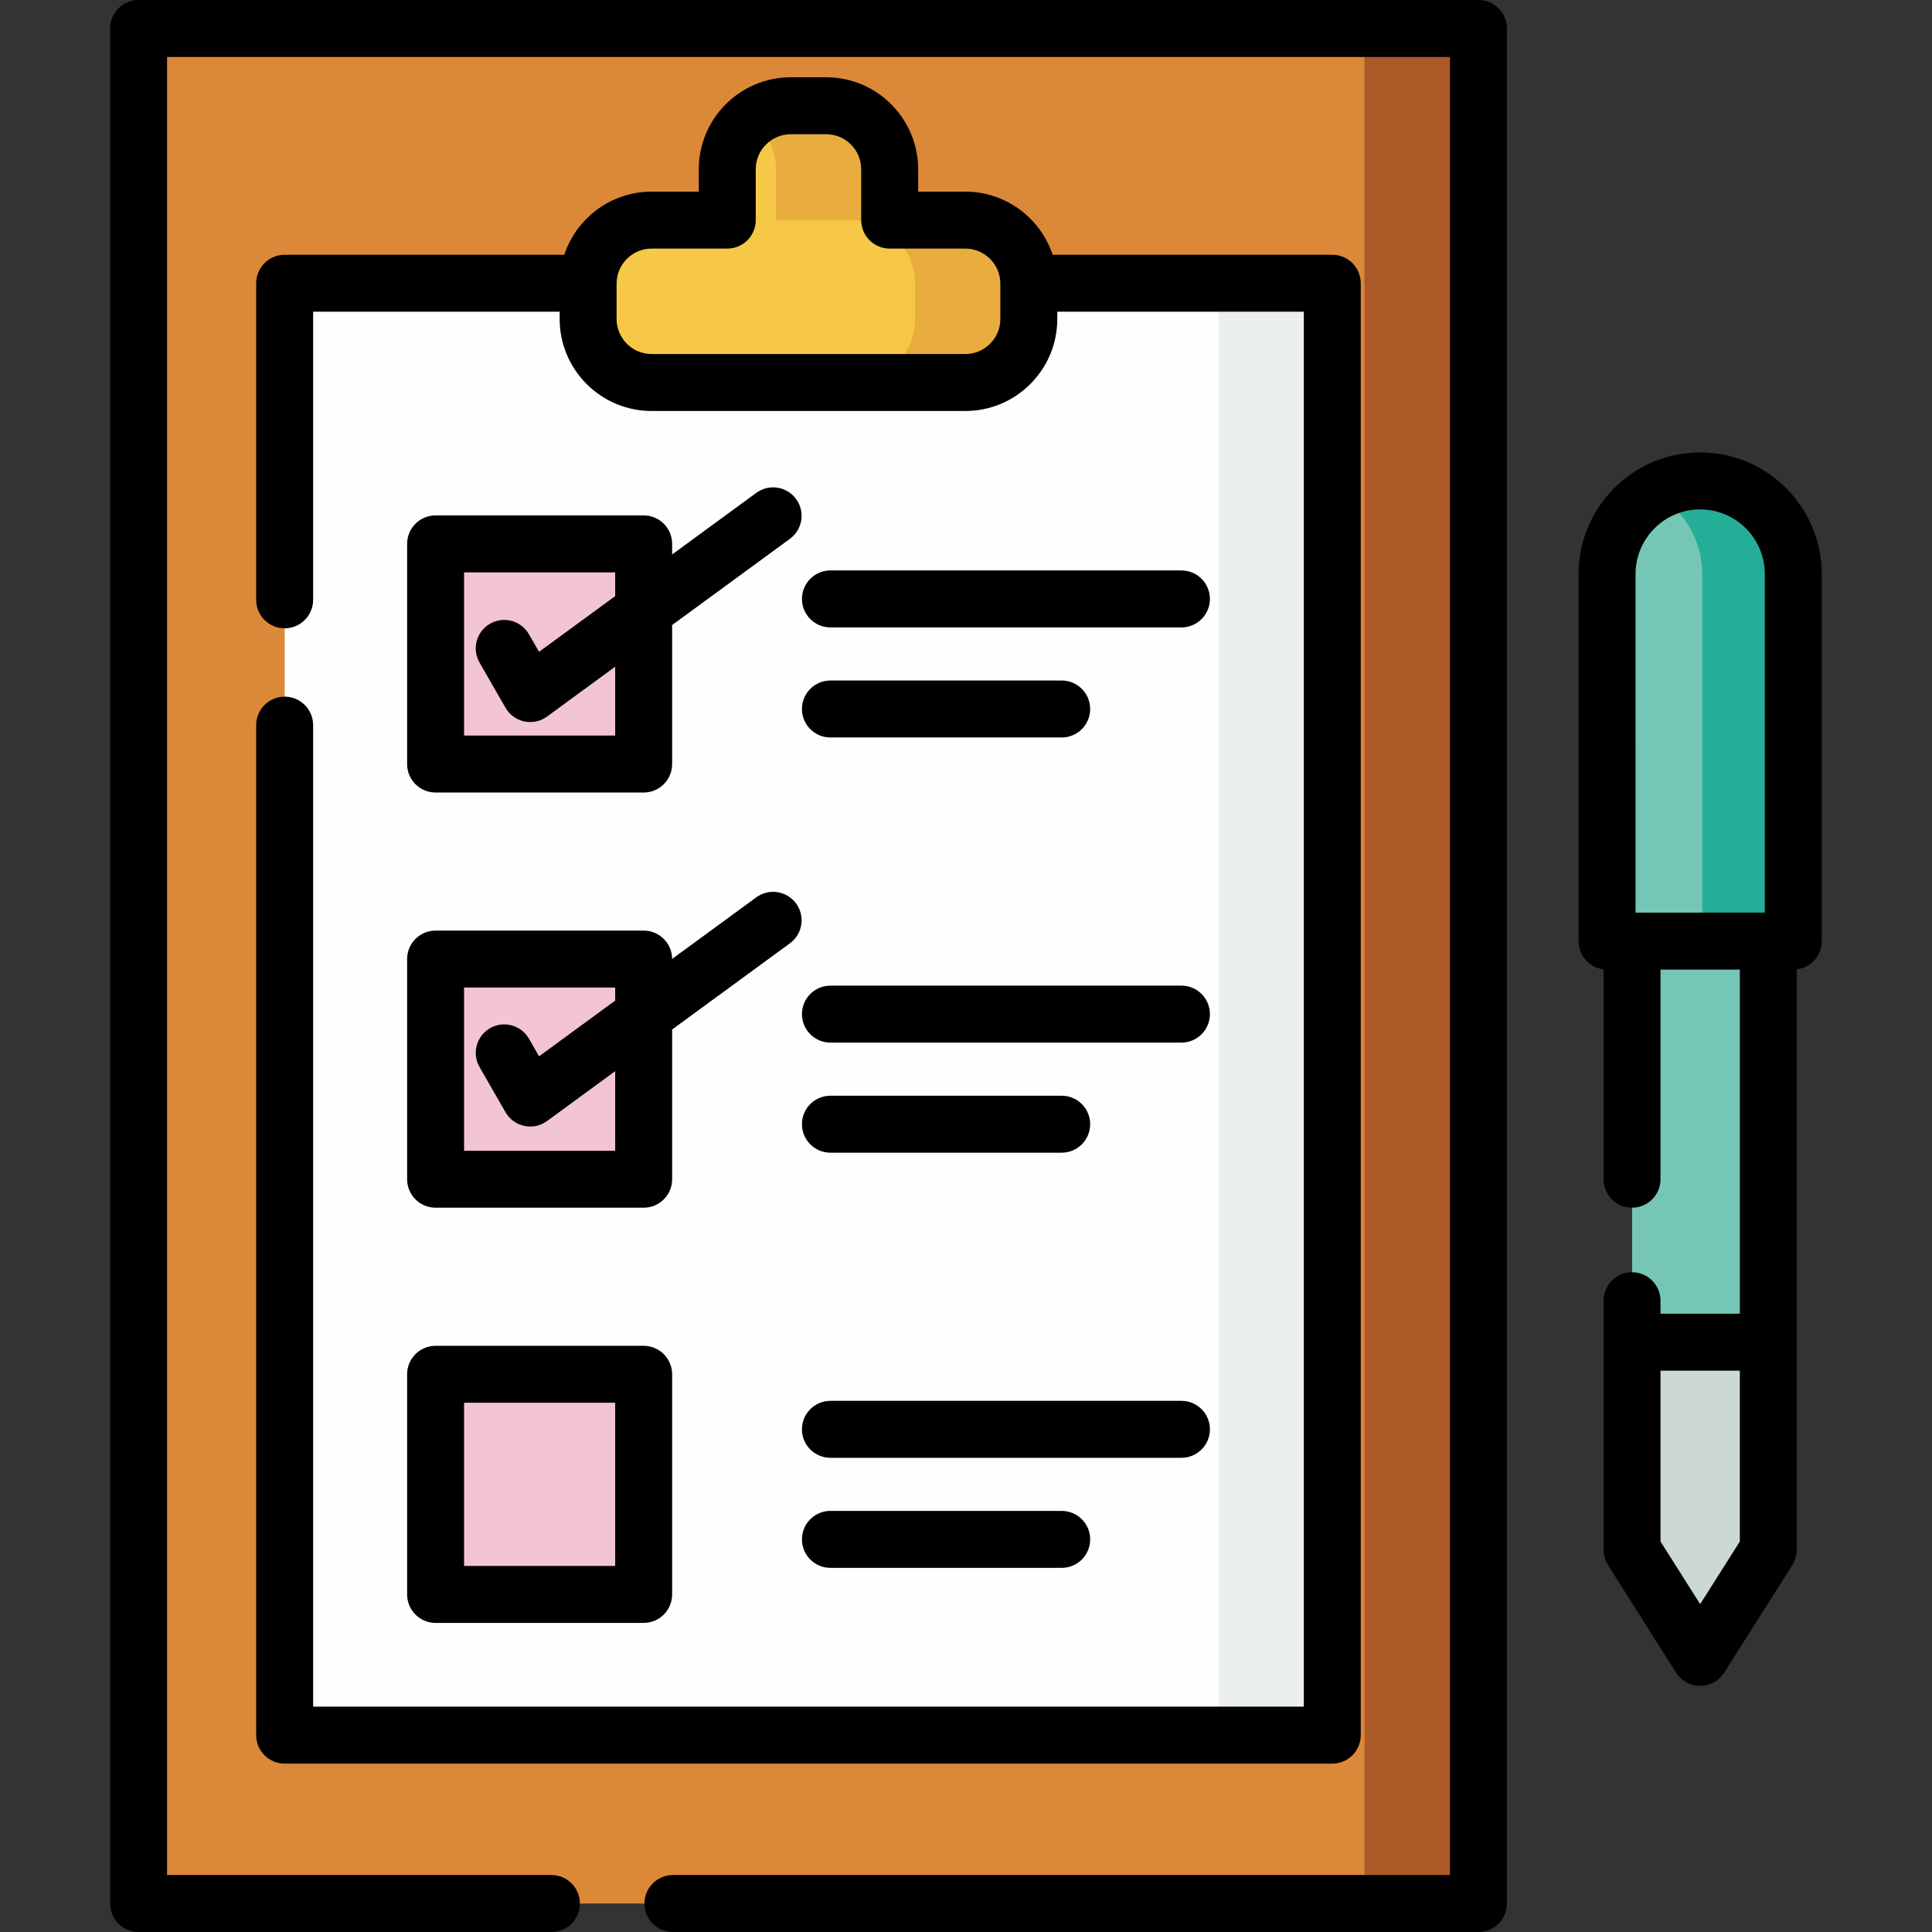 <?xml version="1.0" encoding="UTF-8"?>
<svg xmlns="http://www.w3.org/2000/svg" width="145" height="145" viewBox="0 0 145 145" fill="none">
  <rect x="0" y="0" width="145" height="145" fill="#333333" stroke="none"/>
  <path d="M110.955 2.136H10.398V142.861H110.955V2.136Z" fill="#DC8839"></path>
  <path d="M99.994 21.257H21.367V130.224H99.994V21.257Z" fill="#FEFEFE"></path>
  <path d="M110.955 2.136H102.406V142.861H110.955V2.136Z" fill="#AC5A28"></path>
  <path d="M100.002 21.257H91.453V130.224H100.002V21.257Z" fill="#EBEFED"></path>
  <path d="M72.464 16.519H66.788V12.703C66.788 10.082 64.643 7.937 62.021 7.937H59.365C56.744 7.937 54.599 10.082 54.599 12.703V16.519H48.923C46.301 16.519 44.156 18.664 44.156 21.285V23.941C44.156 26.563 46.301 28.708 48.923 28.708H72.464C75.086 28.708 77.231 26.563 77.231 23.941V21.285C77.23 18.664 75.085 16.519 72.464 16.519Z" fill="#F7C848"></path>
  <path d="M72.459 16.519H66.783V12.703C66.783 10.082 64.638 7.937 62.016 7.937H59.361C58.25 7.937 57.227 8.325 56.414 8.968C57.52 9.843 58.234 11.192 58.234 12.703V16.519H63.91C66.532 16.519 68.677 18.664 68.677 21.286V23.941C68.677 26.563 66.532 28.708 63.91 28.708H72.459C75.081 28.708 77.226 26.563 77.226 23.941V21.286C77.225 18.664 75.081 16.519 72.459 16.519Z" fill="#E9AC3F"></path>
  <path d="M48.311 40.819H32.695V57.342H48.311V40.819Z" fill="#F3C5D2"></path>
  <path d="M48.311 40.819H32.695V57.342H48.311V40.819Z" fill="#F3C5D2"></path>
  <path d="M48.311 71.981H32.695V88.504H48.311V71.981Z" fill="#F3C5D2"></path>
  <path d="M48.311 71.981H32.695V88.504H48.311V71.981Z" fill="#F3C5D2"></path>
  <path d="M48.311 103.143H32.695V119.666H48.311V103.143Z" fill="#F3C5D2"></path>
  <path d="M48.311 103.143H32.695V119.666H48.311V103.143Z" fill="#F3C5D2"></path>
  <path d="M122.492 98.033V115.324C122.492 115.349 122.496 115.374 122.497 115.399L127.605 124.389L132.714 115.399C132.714 115.374 132.719 115.349 132.719 115.324V98.033H122.492Z" fill="#CCD8D3"></path>
  <path d="M132.714 100.736C132.714 100.703 132.719 100.672 132.719 100.639V45.84C132.719 43.027 130.417 40.727 127.605 40.727C124.793 40.727 122.492 43.027 122.492 45.84V100.639C122.492 100.671 122.496 100.703 122.497 100.736H132.714Z" fill="#76C6B6"></path>
  <path d="M134.599 70.634V43.082C134.599 39.239 131.455 36.095 127.612 36.095C123.769 36.095 120.625 39.239 120.625 43.082V70.634H134.599Z" fill="#76C6B6"></path>
  <path d="M127.607 36.095C126.367 36.095 125.2 36.424 124.188 36.997C126.312 38.199 127.755 40.479 127.755 43.082V70.634H134.594V43.082C134.594 39.239 131.45 36.095 127.607 36.095Z" fill="#24AE98"></path>
  <path d="M110.959 0H10.403C9.222 0 8.266 0.957 8.266 2.137V142.863C8.266 144.043 9.222 145 10.403 145H41.385C42.566 145 43.522 144.043 43.522 142.863C43.522 141.682 42.566 140.725 41.385 140.725H12.54V4.275H108.822V140.725H50.504C49.323 140.725 48.367 141.682 48.367 142.863C48.367 144.043 49.323 145 50.504 145H110.959C112.14 145 113.097 144.043 113.097 142.863V2.137C113.097 0.957 112.14 0 110.959 0Z" fill="black"></path>
  <path d="M21.364 52.285C20.183 52.285 19.227 53.242 19.227 54.423V130.225C19.227 131.406 20.183 132.363 21.364 132.363H99.991C101.171 132.363 102.128 131.406 102.128 130.225V21.258C102.128 20.078 101.171 19.121 99.991 19.121H79.002C78.091 16.372 75.498 14.383 72.448 14.383H68.909V12.704C68.909 8.897 65.812 5.8 62.005 5.8H59.349C55.542 5.8 52.445 8.897 52.445 12.704V14.383H48.906C45.856 14.383 43.263 16.372 42.352 19.121H21.364C20.183 19.121 19.227 20.078 19.227 21.258V45.019C19.227 46.199 20.183 47.156 21.364 47.156C22.544 47.156 23.501 46.199 23.501 45.019V23.395H42.003V23.942C42.003 27.749 45.1 30.846 48.907 30.846H72.448C76.255 30.846 79.352 27.749 79.352 23.942V23.395H97.854V128.088H23.501V54.423C23.501 53.242 22.544 52.285 21.364 52.285ZM75.078 23.942C75.078 25.392 73.898 26.571 72.448 26.571H48.907C47.457 26.571 46.277 25.392 46.277 23.942V21.286C46.277 19.836 47.457 18.657 48.907 18.657H54.583C55.763 18.657 56.72 17.7 56.72 16.519V12.704C56.72 11.254 57.9 10.074 59.35 10.074H62.005C63.455 10.074 64.635 11.254 64.635 12.704V16.52C64.635 17.7 65.592 18.657 66.772 18.657H72.448C73.898 18.657 75.078 19.836 75.078 21.287L75.078 23.942Z" fill="black"></path>
  <path d="M48.308 38.682H32.692C31.511 38.682 30.555 39.639 30.555 40.82V57.343C30.555 58.523 31.511 59.48 32.692 59.48H48.308C49.488 59.48 50.445 58.523 50.445 57.343V46.909L59.286 40.439C60.239 39.742 60.446 38.405 59.749 37.453C59.051 36.5 57.714 36.293 56.762 36.99L50.445 41.612V40.82C50.445 39.639 49.488 38.682 48.308 38.682ZM46.17 55.205H34.829V42.957H46.17V44.74L40.457 48.921L39.696 47.598C39.108 46.575 37.802 46.221 36.778 46.81C35.755 47.398 35.403 48.705 35.991 49.728L37.941 53.12C38.244 53.647 38.756 54.019 39.351 54.145C39.498 54.176 39.646 54.192 39.794 54.192C40.244 54.192 40.686 54.05 41.056 53.779L46.17 50.037V55.205Z" fill="black"></path>
  <path d="M62.325 47.088H88.669C89.85 47.088 90.806 46.131 90.806 44.951C90.806 43.77 89.85 42.813 88.669 42.813H62.325C61.144 42.813 60.188 43.77 60.188 44.951C60.188 46.131 61.144 47.088 62.325 47.088Z" fill="black"></path>
  <path d="M62.325 55.349H79.682C80.862 55.349 81.819 54.392 81.819 53.212C81.819 52.031 80.862 51.074 79.682 51.074H62.325C61.144 51.074 60.188 52.031 60.188 53.212C60.188 54.392 61.144 55.349 62.325 55.349Z" fill="black"></path>
  <path d="M30.555 88.503C30.555 89.683 31.511 90.64 32.692 90.64H48.308C49.488 90.64 50.445 89.683 50.445 88.503V77.266L59.286 70.796C60.239 70.099 60.446 68.761 59.749 67.809C59.051 66.856 57.714 66.649 56.762 67.346L50.444 71.969C50.438 70.794 49.484 69.843 48.308 69.843H32.692C31.511 69.843 30.555 70.8 30.555 71.98V88.503ZM34.829 74.118H46.17V75.097L40.457 79.278L39.696 77.954C39.109 76.931 37.803 76.579 36.778 77.167C35.755 77.755 35.403 79.062 35.991 80.085L37.941 83.477C38.244 84.004 38.756 84.376 39.351 84.502C39.498 84.533 39.646 84.549 39.794 84.549C40.244 84.549 40.686 84.406 41.056 84.136L46.17 80.394V86.366H34.829V74.118Z" fill="black"></path>
  <path d="M62.325 78.248H88.669C89.85 78.248 90.806 77.291 90.806 76.111C90.806 74.931 89.85 73.974 88.669 73.974H62.325C61.144 73.974 60.188 74.931 60.188 76.111C60.188 77.291 61.144 78.248 62.325 78.248Z" fill="black"></path>
  <path d="M62.325 86.511H79.682C80.862 86.511 81.819 85.554 81.819 84.374C81.819 83.193 80.862 82.236 79.682 82.236H62.325C61.144 82.236 60.188 83.193 60.188 84.374C60.188 85.554 61.144 86.511 62.325 86.511Z" fill="black"></path>
  <path d="M30.555 119.665C30.555 120.845 31.511 121.802 32.692 121.802H48.308C49.488 121.802 50.445 120.845 50.445 119.665V103.142C50.445 101.962 49.488 101.005 48.308 101.005H32.692C31.511 101.005 30.555 101.962 30.555 103.142V119.665ZM34.829 105.279H46.17V117.528H34.829V105.279Z" fill="black"></path>
  <path d="M62.325 109.41H88.669C89.85 109.41 90.806 108.453 90.806 107.273C90.806 106.093 89.85 105.136 88.669 105.136H62.325C61.144 105.136 60.188 106.093 60.188 107.273C60.188 108.453 61.144 109.41 62.325 109.41Z" fill="black"></path>
  <path d="M62.325 117.671H79.682C80.862 117.671 81.819 116.714 81.819 115.534C81.819 114.353 80.862 113.396 79.682 113.396H62.325C61.144 113.396 60.188 114.353 60.188 115.534C60.188 116.714 61.144 117.671 62.325 117.671Z" fill="black"></path>
  <path d="M127.601 33.957C122.57 33.957 118.477 38.05 118.477 43.081V70.633C118.477 71.724 119.294 72.622 120.35 72.752V88.503C120.35 89.683 121.307 90.64 122.487 90.64C123.668 90.64 124.624 89.683 124.624 88.503V72.77H130.577V98.597H124.624V97.622C124.624 96.441 123.668 95.484 122.487 95.484C121.307 95.484 120.35 96.441 120.35 97.622V100.637C120.35 100.656 120.352 100.674 120.352 100.692C120.352 100.706 120.35 100.72 120.35 100.734V116.252C120.35 116.327 120.354 116.401 120.361 116.476C120.386 116.826 120.498 117.166 120.686 117.463L125.795 125.532C126.187 126.15 126.869 126.526 127.601 126.526C128.333 126.526 129.015 126.151 129.407 125.532L134.515 117.463C134.703 117.166 134.815 116.827 134.841 116.477C134.848 116.403 134.852 116.328 134.852 116.253V100.734C134.852 100.72 134.85 100.707 134.85 100.693C134.85 100.674 134.852 100.656 134.852 100.637V72.752C135.907 72.622 136.725 71.724 136.725 70.633V43.081C136.725 38.05 132.632 33.957 127.601 33.957ZM122.751 43.081C122.751 40.407 124.927 38.231 127.601 38.231C130.275 38.231 132.451 40.407 132.451 43.081V68.496H122.752L122.751 43.081ZM130.577 115.693L127.601 120.393L124.625 115.693V102.872H130.577V115.693H130.577Z" fill="black"></path>
</svg>

